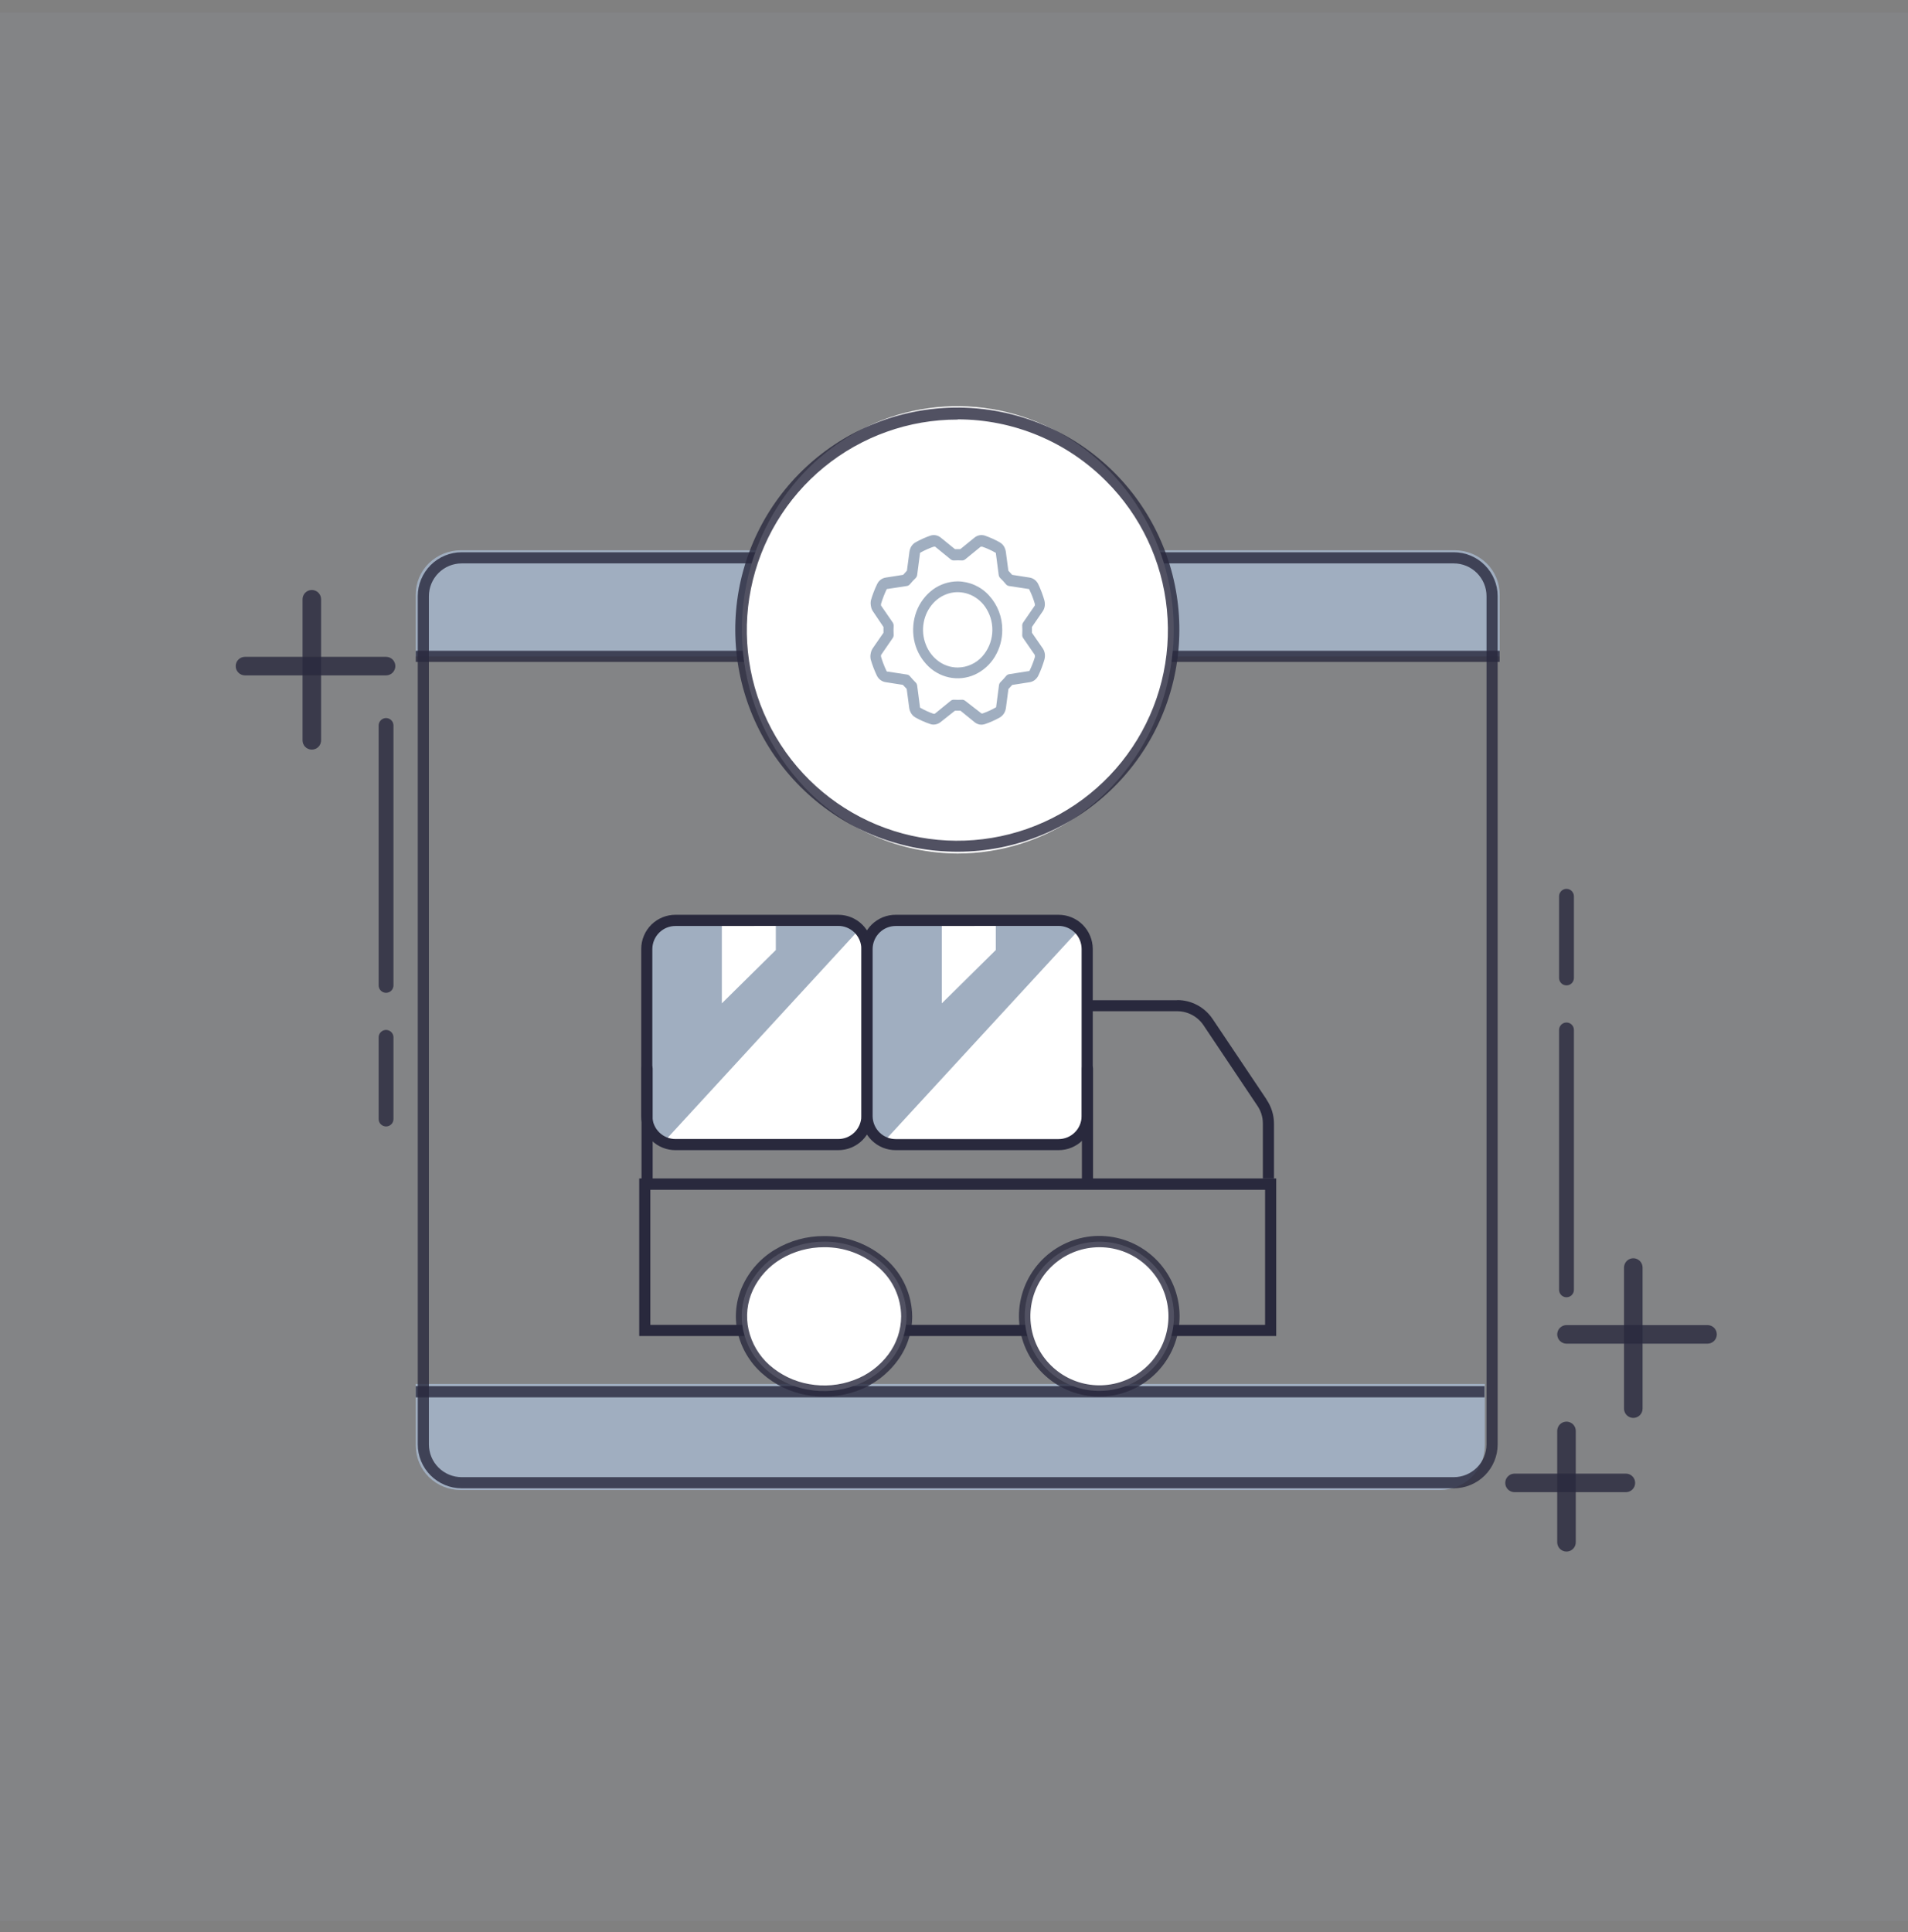 <svg width="80" height="81" viewBox="0 0 80 81" fill="none" xmlns="http://www.w3.org/2000/svg">
<rect x="0" y="0" width="80" height="81" fill="#808080" stroke="none"/>
<rect opacity="0.1" y="0.531" width="80" height="80" fill="#A0AEC0"/>
<g opacity="0.9">
<path opacity="0.9" d="M13.074 31.425C12.971 31.425 12.872 31.384 12.799 31.312C12.726 31.239 12.685 31.14 12.685 31.036V25.122C12.685 25.019 12.726 24.92 12.799 24.847C12.872 24.774 12.971 24.733 13.074 24.733C13.177 24.733 13.276 24.774 13.349 24.847C13.422 24.92 13.463 25.019 13.463 25.122V31.036C13.463 31.14 13.422 31.239 13.349 31.312C13.276 31.384 13.177 31.425 13.074 31.425Z" fill="#29293D"/>
</g>
<g opacity="0.9">
<path opacity="0.9" d="M68.482 59.441C68.379 59.441 68.28 59.4 68.207 59.327C68.134 59.254 68.093 59.155 68.093 59.052V53.138C68.093 53.034 68.134 52.935 68.207 52.862C68.28 52.789 68.379 52.748 68.482 52.748C68.586 52.748 68.684 52.789 68.757 52.862C68.831 52.935 68.871 53.034 68.871 53.138V59.052C68.871 59.155 68.831 59.254 68.757 59.327C68.684 59.4 68.586 59.441 68.482 59.441Z" fill="#29293D"/>
</g>
<g opacity="0.9">
<path opacity="0.9" d="M65.681 65.044C65.578 65.044 65.479 65.003 65.406 64.93C65.333 64.857 65.292 64.758 65.292 64.655V59.986C65.292 59.883 65.333 59.784 65.406 59.711C65.479 59.638 65.578 59.597 65.681 59.597C65.784 59.597 65.883 59.638 65.956 59.711C66.029 59.784 66.07 59.883 66.07 59.986V64.655C66.07 64.758 66.029 64.857 65.956 64.93C65.883 65.003 65.784 65.044 65.681 65.044Z" fill="#29293D"/>
</g>
<g opacity="0.9">
<path opacity="0.9" d="M16.187 28.313H10.272C10.169 28.313 10.07 28.272 9.997 28.199C9.924 28.126 9.883 28.027 9.883 27.924C9.883 27.82 9.924 27.721 9.997 27.648C10.07 27.576 10.169 27.535 10.272 27.535H16.187C16.29 27.535 16.389 27.576 16.462 27.648C16.535 27.721 16.576 27.82 16.576 27.924C16.576 28.027 16.535 28.126 16.462 28.199C16.389 28.272 16.29 28.313 16.187 28.313Z" fill="#29293D"/>
</g>
<g opacity="0.9">
<path opacity="0.9" d="M71.595 56.328H65.681C65.578 56.328 65.479 56.287 65.406 56.214C65.333 56.141 65.292 56.042 65.292 55.939C65.292 55.836 65.333 55.737 65.406 55.664C65.479 55.591 65.578 55.55 65.681 55.55H71.595C71.698 55.55 71.797 55.591 71.87 55.664C71.943 55.737 71.984 55.836 71.984 55.939C71.984 56.042 71.943 56.141 71.87 56.214C71.797 56.287 71.698 56.328 71.595 56.328Z" fill="#29293D"/>
</g>
<g opacity="0.9">
<path opacity="0.9" d="M68.171 62.554H63.502C63.399 62.554 63.3 62.513 63.227 62.44C63.154 62.367 63.113 62.268 63.113 62.165C63.113 62.062 63.154 61.963 63.227 61.89C63.3 61.817 63.399 61.776 63.502 61.776H68.171C68.274 61.776 68.373 61.817 68.446 61.89C68.519 61.963 68.56 62.062 68.56 62.165C68.56 62.268 68.519 62.367 68.446 62.44C68.373 62.513 68.274 62.554 68.171 62.554V62.554Z" fill="#29293D"/>
</g>
<g opacity="0.9">
<path opacity="0.9" d="M65.681 54.383C65.598 54.383 65.519 54.35 65.461 54.292C65.402 54.233 65.37 54.154 65.37 54.072V43.176C65.37 43.094 65.402 43.015 65.461 42.956C65.519 42.898 65.598 42.865 65.681 42.865C65.763 42.865 65.843 42.898 65.901 42.956C65.959 43.015 65.992 43.094 65.992 43.176V54.072C65.992 54.154 65.959 54.233 65.901 54.292C65.843 54.35 65.763 54.383 65.681 54.383Z" fill="#29293D"/>
</g>
<g opacity="0.9">
<path opacity="0.9" d="M16.187 41.62C16.104 41.62 16.025 41.587 15.967 41.529C15.908 41.471 15.876 41.391 15.876 41.309V30.414C15.876 30.331 15.908 30.252 15.967 30.194C16.025 30.135 16.104 30.102 16.187 30.102C16.269 30.102 16.349 30.135 16.407 30.194C16.465 30.252 16.498 30.331 16.498 30.414V41.309C16.498 41.391 16.465 41.471 16.407 41.529C16.349 41.587 16.269 41.62 16.187 41.62Z" fill="#29293D"/>
</g>
<g opacity="0.9">
<path opacity="0.9" d="M65.681 41.309C65.598 41.309 65.519 41.276 65.461 41.218C65.402 41.159 65.37 41.08 65.37 40.998V37.573C65.37 37.491 65.402 37.412 65.461 37.353C65.519 37.295 65.598 37.262 65.681 37.262C65.763 37.262 65.843 37.295 65.901 37.353C65.959 37.412 65.992 37.491 65.992 37.573V40.998C65.992 41.08 65.959 41.159 65.901 41.218C65.843 41.276 65.763 41.309 65.681 41.309Z" fill="#29293D"/>
</g>
<g opacity="0.9">
<path opacity="0.9" d="M16.187 47.223C16.104 47.223 16.025 47.19 15.967 47.132C15.908 47.074 15.876 46.995 15.876 46.912V43.488C15.876 43.405 15.908 43.326 15.967 43.268C16.025 43.209 16.104 43.176 16.187 43.176C16.269 43.176 16.349 43.209 16.407 43.268C16.465 43.326 16.498 43.405 16.498 43.488V46.912C16.498 46.995 16.465 47.074 16.407 47.132C16.349 47.19 16.269 47.223 16.187 47.223Z" fill="#29293D"/>
</g>
<path d="M62.257 60.608C62.254 61.102 62.056 61.574 61.706 61.922C61.349 62.269 60.871 62.463 60.373 62.464H19.315C18.817 62.464 18.339 62.269 17.983 61.922C17.633 61.574 17.435 61.102 17.432 60.608V58.015H62.257V60.608Z" fill="#A0AEC0"/>
<path d="M17.432 24.92C17.432 24.675 17.482 24.434 17.577 24.209C17.672 23.983 17.811 23.78 17.986 23.609C18.345 23.262 18.825 23.067 19.325 23.067H60.987C61.486 23.067 61.966 23.262 62.325 23.609C62.5 23.78 62.639 23.983 62.734 24.209C62.83 24.434 62.879 24.675 62.879 24.92V27.516H17.432V24.92Z" fill="#A0AEC0"/>
<g opacity="0.9">
<path opacity="0.9" d="M60.956 62.392H19.356C18.867 62.391 18.399 62.197 18.055 61.851C17.71 61.506 17.516 61.037 17.516 60.549V24.991C17.517 24.504 17.711 24.036 18.056 23.691C18.4 23.346 18.868 23.152 19.356 23.152H60.956C61.443 23.152 61.911 23.346 62.255 23.691C62.6 24.036 62.794 24.504 62.795 24.991V60.549C62.795 61.037 62.602 61.506 62.257 61.851C61.912 62.197 61.444 62.391 60.956 62.392V62.392ZM19.356 23.619C18.992 23.619 18.643 23.764 18.386 24.021C18.128 24.279 17.984 24.627 17.983 24.991V60.549C17.983 60.914 18.127 61.263 18.385 61.521C18.642 61.779 18.991 61.924 19.356 61.925H60.956C61.32 61.924 61.669 61.779 61.926 61.521C62.184 61.263 62.328 60.914 62.328 60.549V24.991C62.328 24.627 62.183 24.279 61.925 24.021C61.668 23.764 61.319 23.619 60.956 23.619H19.356Z" fill="#29293D"/>
</g>
<g opacity="0.9">
<path opacity="0.9" d="M62.879 27.282H17.432V27.749H62.879V27.282Z" fill="#29293D"/>
</g>
<g opacity="0.9">
<path opacity="0.9" d="M62.244 58.112H17.432V58.579H62.244V58.112Z" fill="#29293D"/>
</g>
<path fill-rule="evenodd" clip-rule="evenodd" d="M40.156 35.78C41.955 35.778 43.711 35.226 45.189 34.199C46.69 33.154 47.849 31.69 48.523 29.991C49.209 28.271 49.388 26.392 49.04 24.574C48.692 22.767 47.827 21.099 46.549 19.774C45.297 18.472 43.68 17.578 41.911 17.209C40.153 16.847 38.325 17.033 36.675 17.741C35.013 18.465 33.604 19.668 32.629 21.197C31.465 23.01 30.944 25.161 31.147 27.305C31.351 29.45 32.268 31.464 33.752 33.026C34.58 33.892 35.573 34.582 36.673 35.055C37.773 35.529 38.958 35.775 40.156 35.78V35.78Z" fill="white"/>
<g opacity="0.9">
<path opacity="0.9" d="M40.156 35.706C37.844 35.71 35.613 34.854 33.898 33.304C32.182 31.754 31.104 29.621 30.875 27.321C30.645 25.02 31.279 22.717 32.654 20.858C34.029 19 36.046 17.719 38.313 17.265C40.58 16.812 42.935 17.218 44.919 18.405C46.903 19.592 48.374 21.475 49.047 23.686C49.719 25.898 49.545 28.282 48.557 30.372C47.57 32.462 45.84 34.111 43.704 34.996C42.58 35.465 41.374 35.707 40.156 35.706V35.706ZM40.156 17.589C38.112 17.585 36.132 18.291 34.55 19.585C32.969 20.879 31.886 22.681 31.485 24.685C31.084 26.688 31.39 28.768 32.352 30.571C33.313 32.374 34.87 33.788 36.757 34.571C38.644 35.354 40.745 35.458 42.7 34.866C44.656 34.274 46.345 33.021 47.48 31.323C48.616 29.624 49.127 27.584 48.926 25.551C48.726 23.518 47.827 21.617 46.381 20.173C45.565 19.352 44.596 18.7 43.527 18.255C42.459 17.81 41.313 17.581 40.156 17.58V17.589Z" fill="#29293D"/>
</g>
<path d="M40.156 24.372C39.782 24.374 39.418 24.494 39.116 24.714C38.804 24.947 38.566 25.263 38.428 25.626C38.287 26.001 38.251 26.406 38.322 26.8C38.391 27.188 38.569 27.549 38.836 27.84C39.087 28.122 39.422 28.317 39.791 28.397C40.154 28.474 40.533 28.434 40.871 28.282C41.22 28.121 41.513 27.86 41.712 27.531C41.918 27.192 42.026 26.802 42.023 26.404C42.027 25.874 41.831 25.362 41.475 24.97C41.309 24.784 41.105 24.635 40.878 24.532C40.651 24.429 40.405 24.375 40.156 24.372V24.372ZM40.156 27.983C39.865 27.983 39.583 27.89 39.349 27.718C39.106 27.539 38.92 27.292 38.814 27.008C38.702 26.718 38.673 26.402 38.73 26.096C38.784 25.794 38.922 25.514 39.128 25.287C39.326 25.069 39.586 24.918 39.872 24.854C40.155 24.795 40.449 24.827 40.713 24.945C40.984 25.068 41.211 25.271 41.363 25.527C41.551 25.835 41.635 26.195 41.602 26.554C41.57 26.913 41.423 27.253 41.183 27.522C41.053 27.666 40.895 27.781 40.718 27.86C40.541 27.94 40.349 27.981 40.156 27.983V27.983ZM43.714 27.17L43.268 26.526C43.268 26.445 43.268 26.364 43.268 26.283L43.714 25.636C43.761 25.569 43.791 25.492 43.804 25.412C43.816 25.328 43.81 25.244 43.788 25.163C43.721 24.932 43.636 24.707 43.533 24.49C43.498 24.416 43.446 24.352 43.38 24.303C43.32 24.256 43.248 24.225 43.172 24.213L42.437 24.098L42.279 23.924L42.173 23.127C42.161 23.045 42.132 22.967 42.089 22.896C42.044 22.83 41.986 22.775 41.917 22.735C41.719 22.623 41.51 22.529 41.295 22.454C41.221 22.431 41.144 22.425 41.068 22.439C40.991 22.454 40.919 22.488 40.859 22.538L40.264 23.021C40.19 23.021 40.115 23.021 40.04 23.021L39.446 22.538C39.386 22.489 39.314 22.454 39.237 22.439C39.161 22.425 39.083 22.431 39.01 22.454C38.795 22.529 38.587 22.623 38.388 22.735C38.318 22.773 38.259 22.829 38.216 22.896C38.173 22.967 38.144 23.045 38.132 23.127L38.026 23.924L37.868 24.098L37.136 24.213C37.059 24.225 36.986 24.256 36.924 24.303C36.859 24.352 36.808 24.416 36.775 24.49C36.67 24.707 36.584 24.931 36.517 25.163C36.5 25.244 36.5 25.327 36.517 25.408C36.528 25.49 36.559 25.568 36.607 25.636L37.043 26.283C37.043 26.364 37.043 26.445 37.043 26.526L36.598 27.17C36.551 27.238 36.52 27.316 36.507 27.398C36.49 27.479 36.49 27.562 36.507 27.643C36.574 27.875 36.66 28.101 36.763 28.319C36.798 28.392 36.85 28.456 36.915 28.506C36.976 28.552 37.048 28.583 37.124 28.596L37.858 28.711L38.017 28.882L38.123 29.682C38.135 29.763 38.163 29.84 38.207 29.91C38.25 29.977 38.309 30.034 38.378 30.075C38.576 30.187 38.785 30.279 39.001 30.352C39.047 30.369 39.097 30.378 39.147 30.377C39.253 30.375 39.355 30.338 39.437 30.271L40.044 29.791C40.118 29.791 40.193 29.791 40.268 29.791L40.862 30.274C40.922 30.323 40.994 30.358 41.071 30.373C41.147 30.386 41.225 30.379 41.298 30.355C41.514 30.282 41.722 30.189 41.92 30.078C41.99 30.037 42.048 29.98 42.092 29.913C42.136 29.844 42.164 29.766 42.176 29.685L42.282 28.885L42.44 28.714L43.172 28.599C43.249 28.587 43.322 28.556 43.384 28.509C43.448 28.459 43.5 28.395 43.536 28.322C43.639 28.105 43.724 27.88 43.791 27.65C43.813 27.569 43.819 27.484 43.807 27.401C43.794 27.319 43.763 27.241 43.717 27.173L43.714 27.17ZM43.402 27.51C43.342 27.716 43.265 27.917 43.172 28.11C43.167 28.121 43.16 28.129 43.15 28.135C43.141 28.138 43.131 28.138 43.122 28.135L42.313 28.263C42.264 28.27 42.219 28.296 42.188 28.334C42.114 28.425 42.036 28.509 41.955 28.59C41.917 28.626 41.892 28.674 41.886 28.727L41.771 29.605C41.773 29.616 41.773 29.627 41.771 29.639C41.764 29.648 41.756 29.655 41.746 29.66C41.57 29.76 41.386 29.843 41.195 29.91H41.161L41.133 29.894L40.467 29.377C40.428 29.346 40.379 29.331 40.33 29.334C40.22 29.34 40.11 29.34 40 29.334C39.95 29.331 39.902 29.346 39.863 29.377L39.209 29.91L39.181 29.925H39.147C38.956 29.859 38.772 29.776 38.596 29.676C38.586 29.671 38.578 29.663 38.571 29.654C38.569 29.643 38.569 29.631 38.571 29.62L38.456 28.742C38.45 28.69 38.426 28.642 38.388 28.605C38.306 28.524 38.229 28.44 38.154 28.35C38.123 28.311 38.079 28.286 38.029 28.278L37.22 28.154H37.192C37.182 28.148 37.175 28.139 37.17 28.129C37.078 27.935 37.001 27.734 36.94 27.528C36.937 27.517 36.937 27.505 36.94 27.494C36.937 27.483 36.937 27.471 36.94 27.46L37.429 26.75C37.459 26.708 37.474 26.656 37.469 26.604C37.463 26.483 37.463 26.363 37.469 26.243C37.473 26.19 37.459 26.137 37.429 26.093L36.94 25.384C36.937 25.373 36.937 25.363 36.94 25.352C36.937 25.341 36.937 25.329 36.94 25.318C37.001 25.112 37.078 24.911 37.17 24.717C37.176 24.707 37.183 24.697 37.192 24.689H37.22L38.029 24.565C38.079 24.556 38.123 24.53 38.154 24.49C38.227 24.402 38.305 24.317 38.388 24.238C38.425 24.201 38.449 24.153 38.456 24.101L38.571 23.223C38.569 23.212 38.569 23.2 38.571 23.189L38.596 23.164C38.772 23.066 38.956 22.983 39.147 22.918H39.169C39.182 22.913 39.196 22.913 39.209 22.918L39.863 23.45C39.902 23.481 39.95 23.497 40 23.494C40.11 23.488 40.22 23.488 40.33 23.494C40.379 23.497 40.428 23.481 40.467 23.45L41.12 22.918C41.13 22.916 41.139 22.916 41.149 22.918C41.16 22.915 41.172 22.915 41.183 22.918C41.374 22.983 41.559 23.067 41.734 23.167C41.744 23.172 41.753 23.179 41.759 23.189C41.76 23.2 41.76 23.212 41.759 23.223L41.874 24.101C41.88 24.153 41.905 24.201 41.942 24.238C42.025 24.317 42.103 24.402 42.176 24.49C42.206 24.53 42.251 24.556 42.3 24.565L43.11 24.689C43.119 24.688 43.128 24.688 43.138 24.689C43.147 24.697 43.154 24.707 43.159 24.717C43.254 24.91 43.331 25.111 43.39 25.318C43.393 25.329 43.393 25.341 43.39 25.352C43.393 25.363 43.393 25.373 43.39 25.384L42.901 26.093C42.871 26.137 42.856 26.19 42.861 26.243C42.867 26.363 42.867 26.483 42.861 26.604C42.856 26.656 42.87 26.708 42.901 26.75L43.39 27.46C43.393 27.471 43.393 27.483 43.39 27.494C43.393 27.505 43.393 27.517 43.39 27.528L43.402 27.51Z" fill="#A0AEC0"/>
<path d="M35.396 38.582H28.271C27.972 38.58 27.684 38.696 27.47 38.905C27.257 39.115 27.135 39.4 27.132 39.7V46.691C27.135 46.99 27.257 47.276 27.47 47.485C27.684 47.695 27.972 47.811 28.271 47.808H35.396C35.695 47.811 35.983 47.695 36.197 47.485C36.41 47.276 36.532 46.99 36.535 46.691V39.7C36.532 39.4 36.41 39.115 36.197 38.905C35.983 38.696 35.695 38.58 35.396 38.582Z" fill="#A0AEC0"/>
<path fill-rule="evenodd" clip-rule="evenodd" d="M35.132 48.157C35.316 48.158 35.498 48.122 35.668 48.053C35.839 47.983 35.993 47.88 36.124 47.75C36.254 47.62 36.358 47.466 36.428 47.296C36.499 47.126 36.535 46.944 36.535 46.759V39.977C36.535 39.778 36.492 39.581 36.408 39.401C36.327 39.22 36.207 39.059 36.056 38.931L27.829 47.877C28.072 48.06 28.368 48.158 28.672 48.157H35.132Z" fill="white"/>
<path d="M30.266 42.062V38.582H32.529V39.827L30.266 42.062Z" fill="white"/>
<path d="M35.153 48.216H28.327C27.947 48.218 27.581 48.069 27.311 47.801C27.041 47.534 26.888 47.17 26.886 46.791V39.774C26.888 39.394 27.041 39.031 27.311 38.763C27.581 38.496 27.947 38.347 28.327 38.349H35.141C35.521 38.347 35.886 38.496 36.156 38.763C36.426 39.031 36.58 39.394 36.582 39.774V46.791C36.58 47.168 36.428 47.53 36.161 47.797C35.893 48.064 35.531 48.215 35.153 48.216V48.216ZM28.327 38.819C28.07 38.817 27.824 38.917 27.642 39.096C27.459 39.276 27.355 39.521 27.352 39.777V46.794C27.356 47.049 27.46 47.293 27.642 47.472C27.825 47.651 28.071 47.751 28.327 47.749H35.141C35.397 47.751 35.643 47.651 35.826 47.471C36.009 47.291 36.113 47.047 36.115 46.791V39.774C36.113 39.518 36.009 39.273 35.826 39.093C35.643 38.914 35.397 38.814 35.141 38.815L28.327 38.819Z" fill="#29293D"/>
<path d="M44.616 38.582H37.494C37.195 38.58 36.907 38.696 36.693 38.905C36.48 39.115 36.358 39.4 36.355 39.7V46.691C36.358 46.99 36.48 47.276 36.693 47.485C36.907 47.695 37.195 47.811 37.494 47.808H44.616C44.764 47.81 44.912 47.782 45.049 47.727C45.187 47.672 45.312 47.59 45.418 47.486C45.524 47.382 45.608 47.259 45.666 47.122C45.724 46.986 45.754 46.839 45.755 46.691V39.7C45.754 39.551 45.724 39.405 45.666 39.268C45.608 39.132 45.524 39.008 45.418 38.904C45.312 38.8 45.187 38.719 45.049 38.663C44.912 38.608 44.764 38.58 44.616 38.582V38.582Z" fill="#A0AEC0"/>
<path fill-rule="evenodd" clip-rule="evenodd" d="M44.352 48.157C44.536 48.158 44.718 48.122 44.888 48.053C45.059 47.983 45.214 47.88 45.344 47.75C45.474 47.62 45.578 47.466 45.649 47.296C45.719 47.126 45.756 46.944 45.756 46.759V39.977C45.756 39.778 45.714 39.582 45.632 39.402C45.549 39.221 45.429 39.06 45.279 38.931L37.043 47.877C37.285 48.059 37.58 48.158 37.883 48.157H44.352Z" fill="white"/>
<path d="M39.489 42.062V38.582H41.752V39.827L39.489 42.062Z" fill="white"/>
<path d="M44.377 48.216H37.563C37.374 48.217 37.188 48.181 37.013 48.111C36.839 48.039 36.68 47.935 36.546 47.802C36.412 47.67 36.306 47.512 36.233 47.339C36.16 47.165 36.122 46.979 36.121 46.791V39.774C36.122 39.586 36.16 39.4 36.233 39.226C36.306 39.052 36.412 38.895 36.546 38.762C36.68 38.63 36.839 38.525 37.013 38.454C37.188 38.383 37.374 38.347 37.563 38.349H44.377C44.757 38.347 45.122 38.496 45.392 38.763C45.662 39.031 45.815 39.394 45.818 39.774V46.791C45.815 47.171 45.662 47.534 45.392 47.801C45.122 48.069 44.757 48.218 44.377 48.216V48.216ZM37.563 38.819C37.306 38.817 37.06 38.917 36.877 39.097C36.695 39.276 36.591 39.521 36.588 39.777V46.794C36.591 47.05 36.695 47.295 36.877 47.474C37.06 47.654 37.306 47.754 37.563 47.752H44.377C44.633 47.754 44.879 47.654 45.062 47.474C45.245 47.295 45.348 47.05 45.351 46.794V39.774C45.348 39.518 45.245 39.273 45.062 39.093C44.879 38.914 44.633 38.814 44.377 38.815L37.563 38.819Z" fill="#29293D"/>
<path d="M53.51 56.008H26.802V49.402H53.51V56.008ZM27.268 55.541H53.043V49.878H27.268V55.541Z" fill="#29293D"/>
<path d="M49.223 55.183C49.223 55.906 48.971 56.607 48.512 57.166C48.053 57.725 47.414 58.108 46.704 58.249C45.995 58.39 45.258 58.281 44.62 57.939C43.982 57.598 43.482 57.047 43.205 56.378C42.928 55.709 42.891 54.966 43.101 54.273C43.311 53.581 43.754 52.983 44.356 52.58C44.957 52.178 45.679 51.997 46.399 52.067C47.12 52.137 47.793 52.455 48.305 52.966C48.597 53.257 48.829 53.602 48.986 53.983C49.144 54.363 49.224 54.771 49.223 55.183V55.183Z" fill="white"/>
<g opacity="0.9">
<path opacity="0.9" d="M46.092 58.548C45.256 58.548 44.449 58.237 43.83 57.675C43.21 57.114 42.821 56.342 42.739 55.51C42.657 54.677 42.888 53.844 43.386 53.173C43.885 52.501 44.615 52.039 45.435 51.876C46.256 51.713 47.107 51.861 47.824 52.292C48.541 52.722 49.073 53.404 49.315 54.204C49.557 55.004 49.493 55.866 49.135 56.622C48.777 57.378 48.15 57.973 47.377 58.292C46.97 58.461 46.533 58.548 46.092 58.548ZM46.092 52.285C45.422 52.286 44.774 52.519 44.257 52.945C43.74 53.371 43.387 53.962 43.257 54.619C43.128 55.276 43.23 55.958 43.546 56.548C43.863 57.138 44.374 57.6 44.993 57.856C45.612 58.111 46.3 58.144 46.941 57.949C47.581 57.754 48.134 57.343 48.506 56.786C48.877 56.229 49.044 55.56 48.978 54.894C48.912 54.227 48.617 53.605 48.143 53.131C47.874 52.861 47.553 52.648 47.201 52.502C46.848 52.357 46.47 52.283 46.089 52.285H46.092Z" fill="#29293D"/>
</g>
<path d="M38.011 55.183C38.008 55.81 37.804 56.42 37.429 56.923C37.032 57.449 36.491 57.848 35.873 58.075C35.234 58.315 34.542 58.377 33.871 58.255C33.212 58.14 32.598 57.842 32.1 57.396C31.63 56.971 31.303 56.411 31.166 55.793C31.032 55.185 31.101 54.55 31.362 53.984C31.637 53.398 32.081 52.908 32.638 52.577C33.219 52.231 33.883 52.05 34.559 52.051C35.46 52.045 36.332 52.371 37.009 52.966C37.321 53.245 37.572 53.587 37.745 53.968C37.917 54.35 38.008 54.764 38.011 55.183V55.183Z" fill="white"/>
<g opacity="0.9">
<path opacity="0.9" d="M34.553 58.548C34.312 58.547 34.071 58.526 33.833 58.486C33.131 58.363 32.478 58.046 31.947 57.57C31.435 57.115 31.078 56.511 30.926 55.843C30.781 55.185 30.857 54.498 31.141 53.888C31.433 53.258 31.909 52.731 32.507 52.378C33.124 52.008 33.83 51.815 34.549 51.818C35.509 51.808 36.438 52.157 37.155 52.795C37.494 53.095 37.766 53.462 37.954 53.873C38.142 54.285 38.242 54.73 38.247 55.183C38.247 55.856 38.029 56.512 37.625 57.05C37.205 57.618 36.628 58.051 35.966 58.296C35.514 58.464 35.035 58.55 34.553 58.548V58.548ZM34.553 52.285C33.918 52.283 33.295 52.453 32.75 52.776C32.234 53.083 31.822 53.538 31.567 54.081C31.326 54.6 31.262 55.184 31.387 55.743C31.517 56.316 31.823 56.834 32.261 57.225C32.733 57.641 33.31 57.918 33.93 58.025C34.556 58.138 35.202 58.08 35.798 57.857C36.374 57.647 36.877 57.274 37.245 56.783C37.592 56.321 37.781 55.76 37.784 55.183C37.781 54.796 37.697 54.413 37.536 54.062C37.375 53.709 37.141 53.396 36.85 53.141C36.216 52.582 35.398 52.277 34.553 52.285V52.285Z" fill="#29293D"/>
</g>
<path d="M50.649 42.865L50.842 42.734L50.649 42.865ZM52.918 46.23L53.111 46.099L52.918 46.23ZM52.95 49.411C52.95 49.474 52.974 49.533 53.018 49.577C53.062 49.62 53.121 49.645 53.183 49.645C53.245 49.645 53.304 49.62 53.348 49.577C53.392 49.533 53.416 49.474 53.416 49.411H52.95ZM45.6 42.392H49.36V41.931H45.597L45.6 42.392ZM50.459 42.977L52.725 46.361L53.111 46.099L50.845 42.719L50.459 42.977ZM52.95 47.096V49.402H53.416V47.086L52.95 47.096ZM52.725 46.361C52.872 46.578 52.95 46.834 52.95 47.096H53.416C53.414 46.74 53.306 46.393 53.105 46.099L52.725 46.361ZM49.36 42.392C49.577 42.392 49.791 42.446 49.983 42.548C50.174 42.65 50.338 42.797 50.459 42.977L50.845 42.719C50.682 42.475 50.461 42.274 50.202 42.136C49.943 41.997 49.654 41.925 49.36 41.925V42.392Z" fill="#29293D"/>
<path d="M45.597 49.645C45.566 49.645 45.535 49.64 45.507 49.628C45.478 49.617 45.453 49.599 45.431 49.578C45.409 49.556 45.392 49.53 45.38 49.501C45.369 49.473 45.363 49.442 45.363 49.411V44.798C45.363 44.736 45.388 44.677 45.432 44.633C45.475 44.589 45.535 44.565 45.597 44.565C45.659 44.565 45.718 44.589 45.762 44.633C45.806 44.677 45.83 44.736 45.83 44.798V49.402C45.831 49.434 45.826 49.465 45.815 49.494C45.804 49.524 45.787 49.551 45.765 49.573C45.743 49.596 45.717 49.614 45.688 49.626C45.659 49.639 45.628 49.645 45.597 49.645Z" fill="#29293D"/>
<path d="M27.132 49.645C27.07 49.645 27.01 49.62 26.967 49.577C26.923 49.533 26.898 49.473 26.898 49.411V44.798C26.898 44.736 26.923 44.677 26.967 44.633C27.01 44.589 27.07 44.565 27.132 44.565C27.194 44.565 27.253 44.589 27.297 44.633C27.34 44.677 27.365 44.736 27.365 44.798V49.402C27.367 49.434 27.362 49.465 27.351 49.495C27.34 49.525 27.323 49.551 27.301 49.574C27.279 49.597 27.253 49.615 27.224 49.627C27.195 49.639 27.163 49.645 27.132 49.645V49.645Z" fill="#29293D"/>
</svg>

